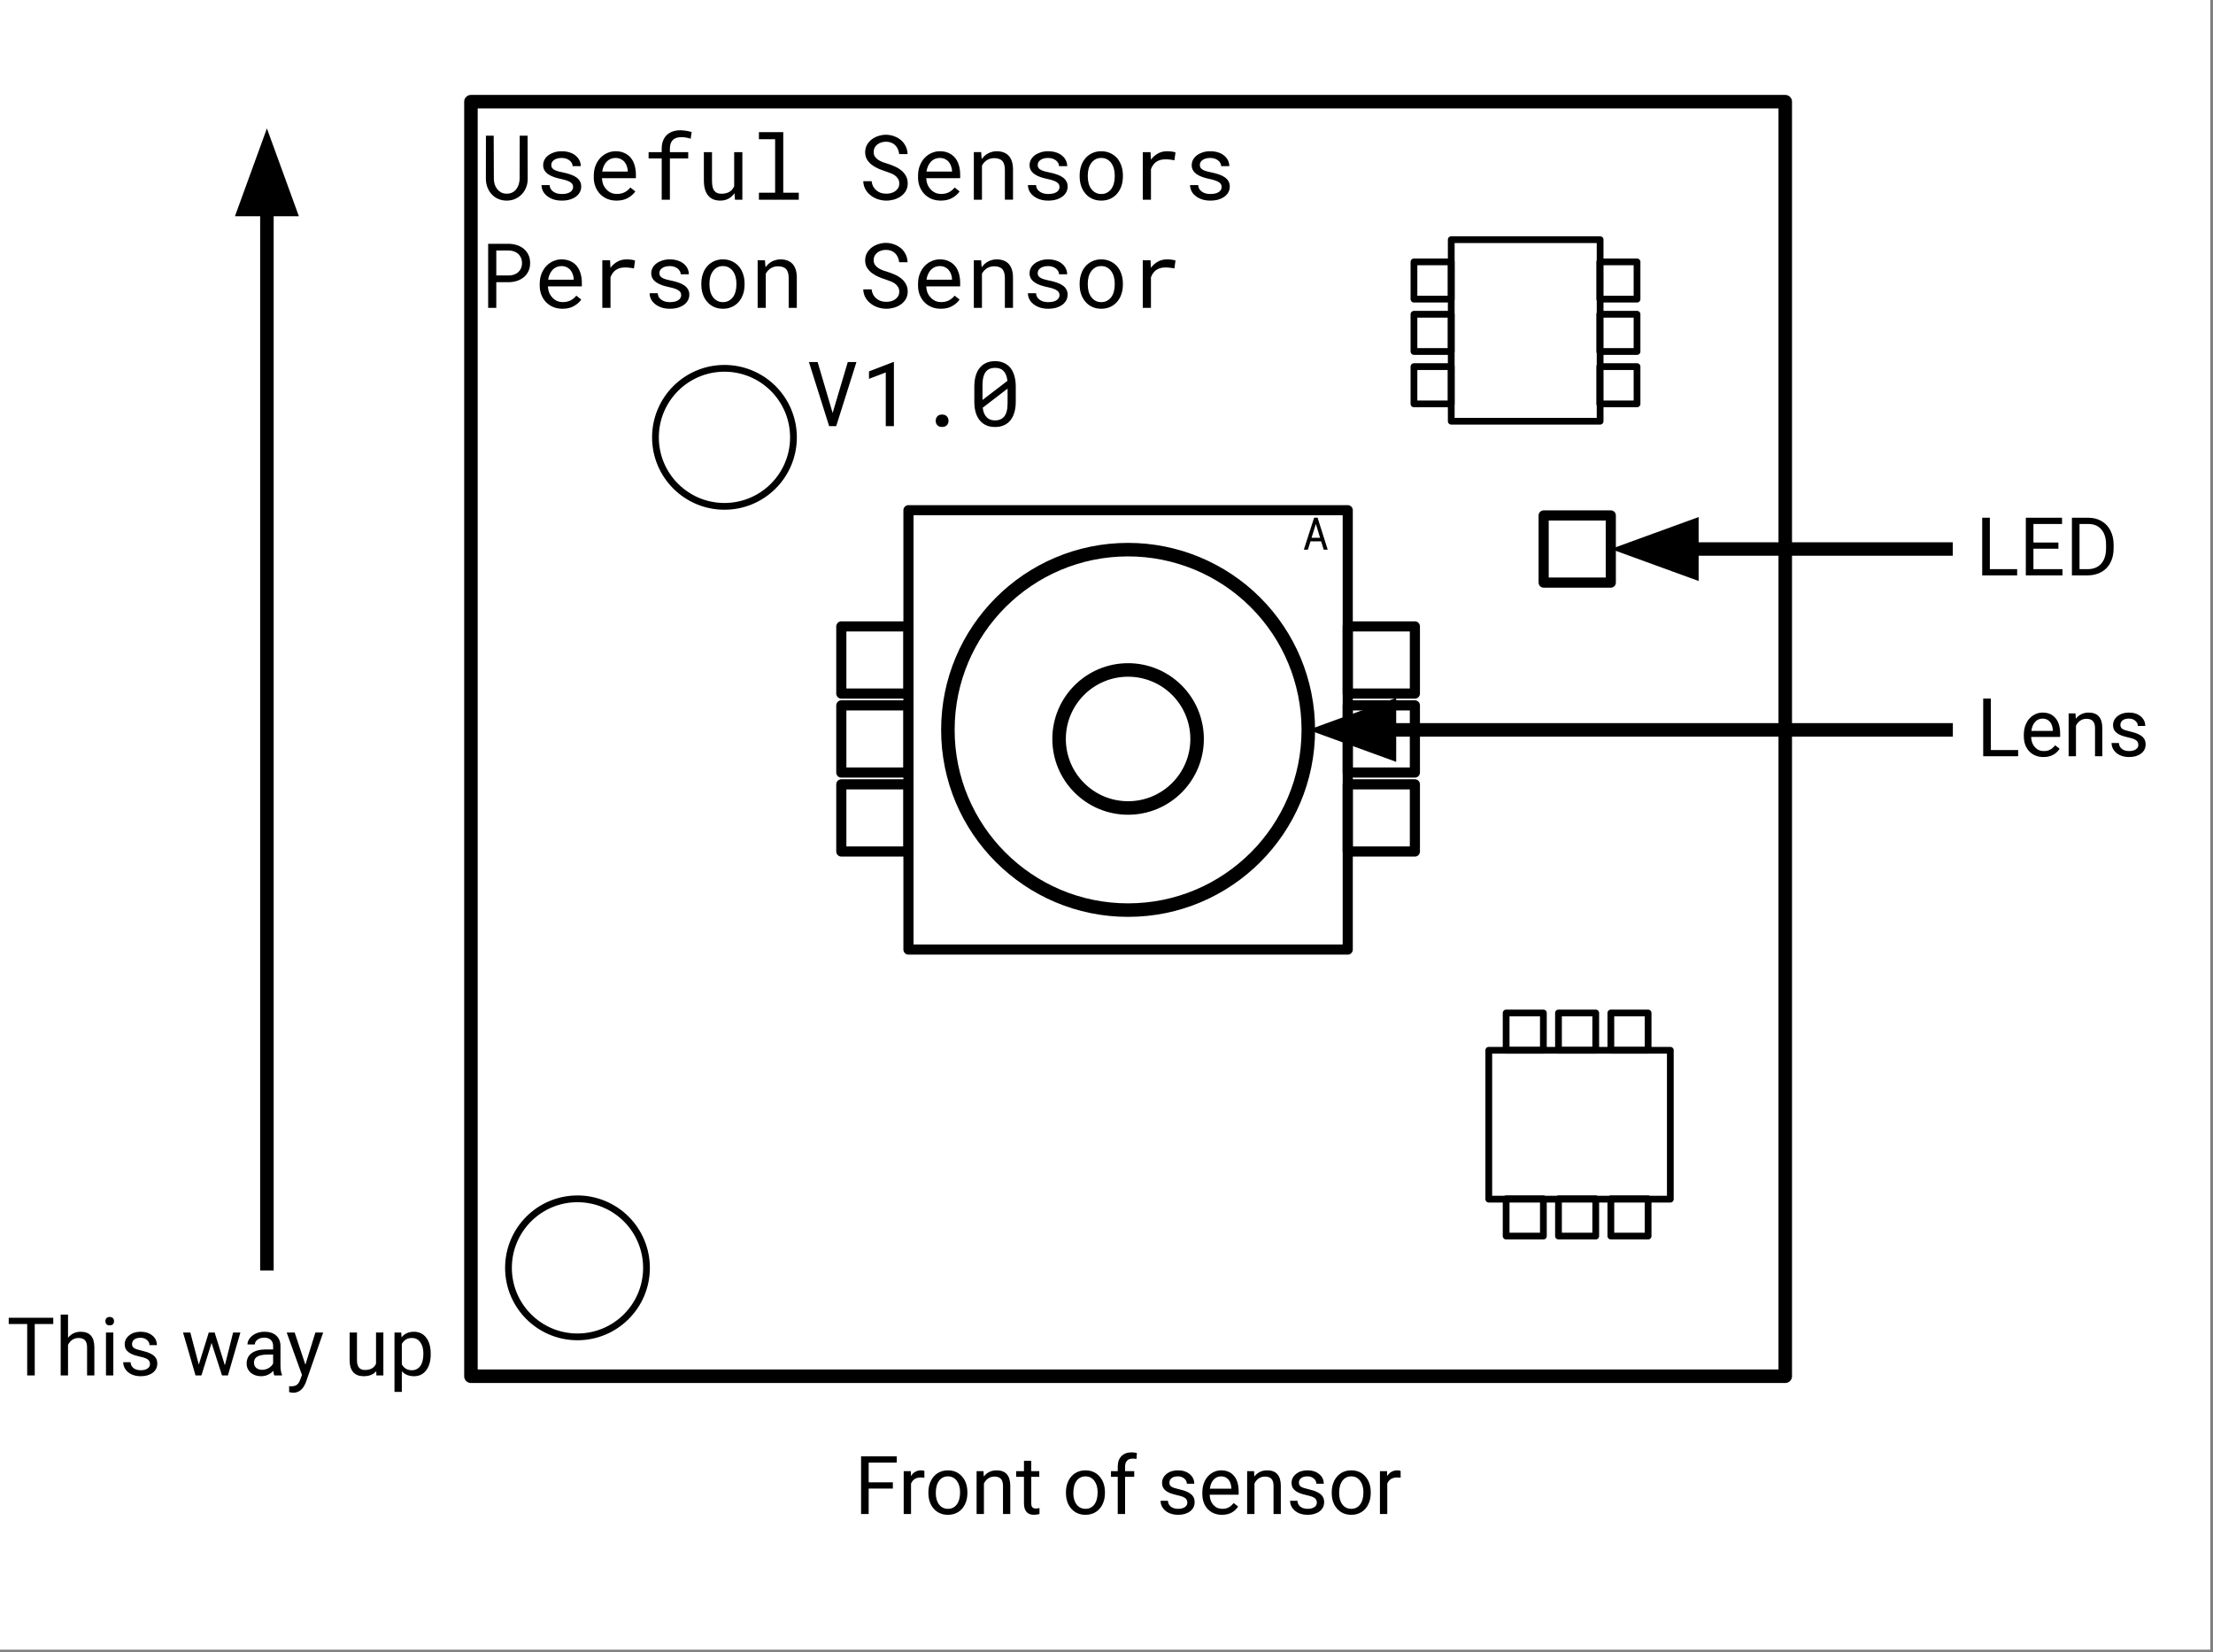 <svg version="1.1" viewBox="0.0 0.0 655.0 489.0" fill="none" stroke="none" stroke-linecap="square" stroke-miterlimit="10" xmlns:xlink="http://www.w3.org/1999/xlink" xmlns="http://www.w3.org/2000/svg"><rect x="0.0" y="0.0" width="655.0" height="489.0" fill="#808080" stroke="none"/><clipPath id="p.0"><path d="m0 0l655.0 0l0 489.0l-655.0 0l0 -489.0z" clip-rule="nonzero"/></clipPath><g clip-path="url(#p.0)"><path fill="#000000" fill-opacity="0.0" d="m0 0l655.0 0l0 489.0l-655.0 0z" fill-rule="evenodd"/><path fill="#ffffff" d="m-0.801 -0.801l654.992 0l0 489.008l-654.992 0z" fill-rule="evenodd"/><path fill="#000000" fill-opacity="0.0" d="m139.388 30.089l389.008 0l0 377.197l-389.008 0z" fill-rule="evenodd"/><path stroke="#000000" stroke-width="4.0" stroke-linejoin="round" stroke-linecap="butt" d="m139.388 30.089l389.008 0l0 377.197l-389.008 0z" fill-rule="evenodd"/><path fill="#000000" fill-opacity="0.0" d="m268.885 150.992l130.016 0l0 130.016l-130.016 0z" fill-rule="evenodd"/><path stroke="#000000" stroke-width="3.0" stroke-linejoin="round" stroke-linecap="butt" d="m268.885 150.992l130.016 0l0 130.016l-130.016 0z" fill-rule="evenodd"/><path fill="#000000" fill-opacity="0.0" d="m280.554 216.0l0 0c0 -29.458 23.88 -53.339 53.339 -53.339l0 0c14.146 0 27.713 5.62 37.716 15.622c10.003 10.003 15.622 23.57 15.622 37.716l0 0c0 29.458 -23.88 53.339 -53.339 53.339l0 0c-29.458 0 -53.339 -23.881 -53.339 -53.339z" fill-rule="evenodd"/><path stroke="#000000" stroke-width="4.0" stroke-linejoin="round" stroke-linecap="butt" d="m280.554 216.0l0 0c0 -29.458 23.88 -53.339 53.339 -53.339l0 0c14.146 0 27.713 5.62 37.716 15.622c10.003 10.003 15.622 23.57 15.622 37.716l0 0c0 29.458 -23.88 53.339 -53.339 53.339l0 0c-29.458 0 -53.339 -23.881 -53.339 -53.339z" fill-rule="evenodd"/><path fill="#000000" fill-opacity="0.0" d="m249.011 185.381l19.874 0l0 19.874l-19.874 0z" fill-rule="evenodd"/><path stroke="#000000" stroke-width="3.0" stroke-linejoin="round" stroke-linecap="butt" d="m249.011 185.381l19.874 0l0 19.874l-19.874 0z" fill-rule="evenodd"/><path fill="#000000" fill-opacity="0.0" d="m249.011 208.751l19.874 0l0 19.874l-19.874 0z" fill-rule="evenodd"/><path stroke="#000000" stroke-width="3.0" stroke-linejoin="round" stroke-linecap="butt" d="m249.011 208.751l19.874 0l0 19.874l-19.874 0z" fill-rule="evenodd"/><path fill="#000000" fill-opacity="0.0" d="m249.011 232.121l19.874 0l0 19.874l-19.874 0z" fill-rule="evenodd"/><path stroke="#000000" stroke-width="3.0" stroke-linejoin="round" stroke-linecap="butt" d="m249.011 232.121l19.874 0l0 19.874l-19.874 0z" fill-rule="evenodd"/><path fill="#000000" fill-opacity="0.0" d="m398.9 185.381l19.874 0l0 19.874l-19.874 0z" fill-rule="evenodd"/><path stroke="#000000" stroke-width="3.0" stroke-linejoin="round" stroke-linecap="butt" d="m398.9 185.381l19.874 0l0 19.874l-19.874 0z" fill-rule="evenodd"/><path fill="#000000" fill-opacity="0.0" d="m398.9 208.751l19.874 0l0 19.874l-19.874 0z" fill-rule="evenodd"/><path stroke="#000000" stroke-width="3.0" stroke-linejoin="round" stroke-linecap="butt" d="m398.9 208.751l19.874 0l0 19.874l-19.874 0z" fill-rule="evenodd"/><path fill="#000000" fill-opacity="0.0" d="m398.9 232.121l19.874 0l0 19.874l-19.874 0z" fill-rule="evenodd"/><path stroke="#000000" stroke-width="3.0" stroke-linejoin="round" stroke-linecap="butt" d="m398.9 232.121l19.874 0l0 19.874l-19.874 0z" fill-rule="evenodd"/><path fill="#000000" fill-opacity="0.0" d="m429.538 70.924l44.063 0l0 53.732l-44.063 0z" fill-rule="evenodd"/><path stroke="#000000" stroke-width="2.0" stroke-linejoin="round" stroke-linecap="butt" d="m429.538 70.924l44.063 0l0 53.732l-44.063 0z" fill-rule="evenodd"/><path fill="#000000" fill-opacity="0.0" d="m313.467 218.688l0 0c0 -11.281 9.145 -20.425 20.425 -20.425l0 0c5.417 0 10.612 2.152 14.443 5.982c3.83 3.83 5.982 9.026 5.982 14.443l0 0c0 11.281 -9.145 20.425 -20.425 20.425l0 0c-11.281 0 -20.425 -9.145 -20.425 -20.425z" fill-rule="evenodd"/><path stroke="#000000" stroke-width="4.0" stroke-linejoin="round" stroke-linecap="butt" d="m313.467 218.688l0 0c0 -11.281 9.145 -20.425 20.425 -20.425l0 0c5.417 0 10.612 2.152 14.443 5.982c3.83 3.83 5.982 9.026 5.982 14.443l0 0c0 11.281 -9.145 20.425 -20.425 20.425l0 0c-11.281 0 -20.425 -9.145 -20.425 -20.425z" fill-rule="evenodd"/><path fill="#000000" fill-opacity="0.0" d="m418.501 77.5l11.024 0l0 11.024l-11.024 0z" fill-rule="evenodd"/><path stroke="#000000" stroke-width="2.0" stroke-linejoin="round" stroke-linecap="butt" d="m418.501 77.5l11.024 0l0 11.024l-11.024 0z" fill-rule="evenodd"/><path fill="#000000" fill-opacity="0.0" d="m418.501 92.999l11.024 0l0 11.024l-11.024 0z" fill-rule="evenodd"/><path stroke="#000000" stroke-width="2.0" stroke-linejoin="round" stroke-linecap="butt" d="m418.501 92.999l11.024 0l0 11.024l-11.024 0z" fill-rule="evenodd"/><path fill="#000000" fill-opacity="0.0" d="m418.501 108.497l11.024 0l0 11.024l-11.024 0z" fill-rule="evenodd"/><path stroke="#000000" stroke-width="2.0" stroke-linejoin="round" stroke-linecap="butt" d="m418.501 108.497l11.024 0l0 11.024l-11.024 0z" fill-rule="evenodd"/><path fill="#000000" fill-opacity="0.0" d="m473.501 77.5l11.024 0l0 11.024l-11.024 0z" fill-rule="evenodd"/><path stroke="#000000" stroke-width="2.0" stroke-linejoin="round" stroke-linecap="butt" d="m473.501 77.5l11.024 0l0 11.024l-11.024 0z" fill-rule="evenodd"/><path fill="#000000" fill-opacity="0.0" d="m473.501 92.999l11.024 0l0 11.024l-11.024 0z" fill-rule="evenodd"/><path stroke="#000000" stroke-width="2.0" stroke-linejoin="round" stroke-linecap="butt" d="m473.501 92.999l11.024 0l0 11.024l-11.024 0z" fill-rule="evenodd"/><path fill="#000000" fill-opacity="0.0" d="m473.501 108.497l11.024 0l0 11.024l-11.024 0z" fill-rule="evenodd"/><path stroke="#000000" stroke-width="2.0" stroke-linejoin="round" stroke-linecap="butt" d="m473.501 108.497l11.024 0l0 11.024l-11.024 0z" fill-rule="evenodd"/><path fill="#000000" fill-opacity="0.0" d="m494.379 310.815l0 44.063l-53.732 0l0 -44.063z" fill-rule="evenodd"/><path stroke="#000000" stroke-width="2.0" stroke-linejoin="round" stroke-linecap="butt" d="m494.379 310.815l0 44.063l-53.732 0l0 -44.063z" fill-rule="evenodd"/><path fill="#000000" fill-opacity="0.0" d="m487.803 299.778l0 11.024l-11.024 0l0 -11.024z" fill-rule="evenodd"/><path stroke="#000000" stroke-width="2.0" stroke-linejoin="round" stroke-linecap="butt" d="m487.803 299.778l0 11.024l-11.024 0l0 -11.024z" fill-rule="evenodd"/><path fill="#000000" fill-opacity="0.0" d="m472.304 299.778l0 11.024l-11.024 0l0 -11.024z" fill-rule="evenodd"/><path stroke="#000000" stroke-width="2.0" stroke-linejoin="round" stroke-linecap="butt" d="m472.304 299.778l0 11.024l-11.024 0l0 -11.024z" fill-rule="evenodd"/><path fill="#000000" fill-opacity="0.0" d="m456.806 299.778l0 11.024l-11.024 0l0 -11.024z" fill-rule="evenodd"/><path stroke="#000000" stroke-width="2.0" stroke-linejoin="round" stroke-linecap="butt" d="m456.806 299.778l0 11.024l-11.024 0l0 -11.024z" fill-rule="evenodd"/><path fill="#000000" fill-opacity="0.0" d="m487.803 354.778l0 11.024l-11.024 0l0 -11.024z" fill-rule="evenodd"/><path stroke="#000000" stroke-width="2.0" stroke-linejoin="round" stroke-linecap="butt" d="m487.803 354.778l0 11.024l-11.024 0l0 -11.024z" fill-rule="evenodd"/><path fill="#000000" fill-opacity="0.0" d="m472.304 354.778l0 11.024l-11.024 0l0 -11.024z" fill-rule="evenodd"/><path stroke="#000000" stroke-width="2.0" stroke-linejoin="round" stroke-linecap="butt" d="m472.304 354.778l0 11.024l-11.024 0l0 -11.024z" fill-rule="evenodd"/><path fill="#000000" fill-opacity="0.0" d="m456.806 354.778l0 11.024l-11.024 0l0 -11.024z" fill-rule="evenodd"/><path stroke="#000000" stroke-width="2.0" stroke-linejoin="round" stroke-linecap="butt" d="m456.806 354.778l0 11.024l-11.024 0l0 -11.024z" fill-rule="evenodd"/><path fill="#000000" fill-opacity="0.0" d="m133.0 24.501l269.008 0l0 84.031l-269.008 0z" fill-rule="evenodd"/><path fill="#000000" d="m156.156 40.148l-2.328 0l-0.031 12.828q-0.031 0.859 -0.281 1.641q-0.25 0.781 -0.719 1.375q-0.469 0.609 -1.172 0.969q-0.703 0.359 -1.641 0.359q-0.922 0 -1.625 -0.359q-0.703 -0.375 -1.172 -0.969q-0.484 -0.594 -0.75 -1.375q-0.25 -0.781 -0.266 -1.641l-0.047 -12.828l-2.297 0l-0.016 12.828q0.016 1.328 0.469 2.5q0.453 1.172 1.266 2.031q0.797 0.859 1.922 1.359q1.141 0.5 2.516 0.5q1.359 0 2.484 -0.5q1.141 -0.5 1.969 -1.375q0.812 -0.859 1.281 -2.016q0.469 -1.172 0.469 -2.5l-0.031 -12.828zm13.465 15.219q0 0.344 -0.141 0.641q-0.125 0.297 -0.375 0.547q-0.391 0.406 -1.109 0.641q-0.719 0.219 -1.688 0.219q-0.609 0 -1.234 -0.125q-0.625 -0.141 -1.125 -0.453q-0.531 -0.312 -0.875 -0.812q-0.344 -0.516 -0.391 -1.25l-2.406 0q0 0.891 0.406 1.734q0.406 0.828 1.188 1.453q0.766 0.641 1.891 1.031q1.125 0.375 2.547 0.375q1.25 0 2.297 -0.297q1.062 -0.312 1.828 -0.859q0.75 -0.547 1.172 -1.312q0.422 -0.766 0.422 -1.703q0 -0.875 -0.375 -1.531q-0.359 -0.672 -1.062 -1.172q-0.703 -0.5 -1.734 -0.859q-1.031 -0.359 -2.328 -0.625q-1.0 -0.203 -1.641 -0.406q-0.641 -0.203 -1.016 -0.469q-0.391 -0.266 -0.547 -0.578q-0.156 -0.328 -0.156 -0.75q0 -0.406 0.188 -0.781q0.203 -0.375 0.594 -0.656q0.375 -0.297 0.953 -0.453q0.578 -0.172 1.344 -0.172q0.75 0 1.328 0.203q0.594 0.203 1.016 0.547q0.422 0.344 0.656 0.781q0.234 0.422 0.234 0.891l2.406 0q0 -0.938 -0.406 -1.734q-0.391 -0.797 -1.125 -1.391q-0.719 -0.609 -1.766 -0.938q-1.047 -0.344 -2.344 -0.344q-1.203 0 -2.219 0.328q-1.0 0.328 -1.734 0.875q-0.734 0.562 -1.141 1.312q-0.391 0.75 -0.391 1.609q0 0.875 0.391 1.531q0.391 0.656 1.094 1.141q0.703 0.5 1.703 0.844q1.0 0.344 2.203 0.594q1.0 0.203 1.656 0.453q0.672 0.234 1.062 0.516q0.406 0.281 0.578 0.625q0.172 0.344 0.172 0.781zm12.856 4.0q2.062 0 3.453 -0.828q1.406 -0.828 2.109 -1.891l-1.469 -1.156q-0.672 0.859 -1.672 1.391q-1.0 0.516 -2.297 0.516q-0.969 0 -1.781 -0.359q-0.797 -0.375 -1.375 -1.016q-0.562 -0.594 -0.891 -1.375q-0.312 -0.781 -0.391 -1.812l0 -0.094l10.047 0l0 -1.078q0 -1.469 -0.375 -2.719q-0.359 -1.266 -1.109 -2.203q-0.766 -0.938 -1.906 -1.453q-1.125 -0.531 -2.656 -0.531q-1.203 0 -2.359 0.5q-1.156 0.484 -2.047 1.406q-0.922 0.938 -1.469 2.297q-0.547 1.344 -0.547 3.047l0 0.547q0 1.469 0.5 2.719q0.5 1.25 1.375 2.156q0.891 0.922 2.125 1.438q1.25 0.5 2.734 0.5zm-0.312 -12.625q0.922 0 1.594 0.344q0.672 0.328 1.109 0.875q0.453 0.547 0.688 1.297q0.25 0.75 0.25 1.391l0 0.125l-7.562 0q0.141 -0.984 0.5 -1.719q0.359 -0.75 0.875 -1.281q0.516 -0.5 1.156 -0.766q0.656 -0.266 1.391 -0.266zm13.684 12.359l2.422 0l0 -12.219l5.422 0l0 -1.859l-5.422 0l0 -1.0q0 -0.875 0.219 -1.531q0.234 -0.672 0.672 -1.094q0.422 -0.406 1.047 -0.609q0.641 -0.203 1.453 -0.203q0.812 0 1.516 0.141q0.719 0.141 1.25 0.328l0.281 -2.0q-0.344 -0.094 -0.672 -0.156q-0.312 -0.078 -0.641 -0.141q-0.5 -0.094 -1.016 -0.141q-0.5 -0.062 -1.016 -0.062q-1.25 0 -2.266 0.359q-1.016 0.344 -1.734 1.031q-0.719 0.688 -1.125 1.719q-0.391 1.016 -0.391 2.359l0 1.0l-3.875 0l0 1.859l3.875 0l0 12.219zm21.684 0l2.188 0l0 -14.078l-2.422 0l0 10.094q-0.203 0.453 -0.5 0.844q-0.281 0.375 -0.672 0.656q-0.469 0.344 -1.109 0.531q-0.641 0.188 -1.438 0.188q-0.703 0 -1.234 -0.188q-0.516 -0.188 -0.875 -0.641q-0.375 -0.438 -0.562 -1.188q-0.172 -0.766 -0.172 -1.906l0 -8.391l-2.406 0l0 8.359q0 1.578 0.344 2.703q0.344 1.125 0.984 1.859q0.641 0.734 1.531 1.078q0.906 0.344 2.0 0.344q1.391 0 2.438 -0.578q1.062 -0.578 1.766 -1.625l0.141 1.938zm7.09 -20.0l0 2.109l4.797 0l0 15.812l-4.797 0l0 2.078l11.797 0l0 -2.078l-4.594 0l0 -17.922l-7.203 0zm41.54 15.203q0 0.781 -0.344 1.359q-0.344 0.562 -0.875 0.922q-0.531 0.375 -1.219 0.562q-0.672 0.172 -1.375 0.172q-0.891 0 -1.641 -0.234q-0.75 -0.25 -1.312 -0.734q-0.578 -0.469 -0.953 -1.141q-0.359 -0.688 -0.469 -1.578l-2.469 0q0.047 1.219 0.547 2.219q0.5 1.0 1.359 1.734q0.969 0.859 2.266 1.328q1.312 0.453 2.672 0.453q1.125 0 2.25 -0.312q1.141 -0.328 2.047 -0.969q0.891 -0.625 1.453 -1.578q0.562 -0.953 0.562 -2.219q0 -1.266 -0.531 -2.219q-0.516 -0.969 -1.375 -1.641q-0.875 -0.719 -1.938 -1.172q-1.047 -0.469 -2.094 -0.797q-0.641 -0.188 -1.359 -0.438q-0.719 -0.266 -1.344 -0.656q-0.625 -0.391 -1.031 -0.953q-0.391 -0.578 -0.406 -1.391q0 -0.766 0.297 -1.328q0.312 -0.578 0.828 -0.969q0.516 -0.391 1.172 -0.578q0.656 -0.203 1.344 -0.203q0.859 0 1.547 0.266q0.688 0.266 1.172 0.75q0.5 0.484 0.797 1.156q0.297 0.672 0.406 1.484l2.469 0q-0.031 -1.297 -0.562 -2.344q-0.531 -1.062 -1.406 -1.812q-0.891 -0.734 -2.047 -1.141q-1.141 -0.422 -2.375 -0.422q-1.125 0 -2.234 0.359q-1.094 0.344 -1.969 1.0q-0.875 0.672 -1.422 1.641q-0.531 0.953 -0.531 2.172q0 1.219 0.531 2.125q0.547 0.906 1.406 1.578q0.844 0.641 1.875 1.109q1.047 0.469 2.047 0.781q0.688 0.234 1.438 0.516q0.75 0.266 1.375 0.656q0.625 0.422 1.016 1.031q0.406 0.594 0.406 1.453zm12.293 5.062q2.062 0 3.453 -0.828q1.406 -0.828 2.109 -1.891l-1.469 -1.156q-0.672 0.859 -1.672 1.391q-1.0 0.516 -2.297 0.516q-0.969 0 -1.781 -0.359q-0.797 -0.375 -1.375 -1.016q-0.562 -0.594 -0.891 -1.375q-0.312 -0.781 -0.391 -1.812l0 -0.094l10.047 0l0 -1.078q0 -1.469 -0.375 -2.719q-0.359 -1.266 -1.109 -2.203q-0.766 -0.938 -1.906 -1.453q-1.125 -0.531 -2.656 -0.531q-1.203 0 -2.359 0.5q-1.156 0.484 -2.047 1.406q-0.922 0.938 -1.469 2.297q-0.547 1.344 -0.547 3.047l0 0.547q0 1.469 0.5 2.719q0.5 1.25 1.375 2.156q0.891 0.922 2.125 1.438q1.25 0.5 2.734 0.5zm-0.312 -12.625q0.922 0 1.594 0.344q0.672 0.328 1.109 0.875q0.453 0.547 0.688 1.297q0.25 0.75 0.25 1.391l0 0.125l-7.562 0q0.141 -0.984 0.5 -1.719q0.359 -0.75 0.875 -1.281q0.516 -0.5 1.156 -0.766q0.656 -0.266 1.391 -0.266zm10.09 12.359l2.406 0l0 -10.094q0.25 -0.469 0.578 -0.844q0.328 -0.375 0.719 -0.656q0.484 -0.328 1.047 -0.516q0.578 -0.188 1.25 -0.188q0.766 0 1.359 0.188q0.594 0.172 1.016 0.578q0.391 0.406 0.594 1.062q0.219 0.641 0.219 1.578l0 8.891l2.406 0l0 -8.938q0 -1.406 -0.344 -2.422q-0.344 -1.031 -0.984 -1.703q-0.641 -0.656 -1.547 -0.969q-0.891 -0.312 -2.0 -0.312q-0.828 0.016 -1.562 0.25q-0.734 0.219 -1.359 0.641q-0.406 0.266 -0.781 0.641q-0.375 0.375 -0.688 0.812l-0.172 -2.078l-2.156 0l0 14.078zm25.356 -3.734q0 0.344 -0.141 0.641q-0.125 0.297 -0.375 0.547q-0.391 0.406 -1.109 0.641q-0.719 0.219 -1.688 0.219q-0.609 0 -1.234 -0.125q-0.625 -0.141 -1.125 -0.453q-0.531 -0.312 -0.875 -0.812q-0.344 -0.516 -0.391 -1.25l-2.406 0q0 0.891 0.406 1.734q0.406 0.828 1.188 1.453q0.766 0.641 1.891 1.031q1.125 0.375 2.547 0.375q1.25 0 2.297 -0.297q1.062 -0.312 1.828 -0.859q0.75 -0.547 1.172 -1.312q0.422 -0.766 0.422 -1.703q0 -0.875 -0.375 -1.531q-0.359 -0.672 -1.062 -1.172q-0.703 -0.5 -1.734 -0.859q-1.031 -0.359 -2.328 -0.625q-1.0 -0.203 -1.641 -0.406q-0.641 -0.203 -1.016 -0.469q-0.391 -0.266 -0.547 -0.578q-0.156 -0.328 -0.156 -0.75q0 -0.406 0.188 -0.781q0.203 -0.375 0.594 -0.656q0.375 -0.297 0.953 -0.453q0.578 -0.172 1.344 -0.172q0.75 0 1.328 0.203q0.594 0.203 1.016 0.547q0.422 0.344 0.656 0.781q0.234 0.422 0.234 0.891l2.406 0q0 -0.938 -0.406 -1.734q-0.391 -0.797 -1.125 -1.391q-0.719 -0.609 -1.766 -0.938q-1.047 -0.344 -2.344 -0.344q-1.203 0 -2.219 0.328q-1.0 0.328 -1.734 0.875q-0.734 0.562 -1.141 1.312q-0.391 0.75 -0.391 1.609q0 0.875 0.391 1.531q0.391 0.656 1.094 1.141q0.703 0.5 1.703 0.844q1.0 0.344 2.203 0.594q1.0 0.203 1.656 0.453q0.672 0.234 1.062 0.516q0.406 0.281 0.578 0.625q0.172 0.344 0.172 0.781zm5.965 -3.438l0 0.281q0 1.531 0.438 2.828q0.438 1.297 1.281 2.266q0.812 0.969 2.0 1.516q1.203 0.547 2.688 0.547q1.484 0 2.672 -0.547q1.188 -0.547 2.016 -1.516q0.828 -0.969 1.266 -2.266q0.438 -1.297 0.438 -2.828l0 -0.281q0 -1.516 -0.438 -2.828q-0.438 -1.312 -1.266 -2.281q-0.828 -0.953 -2.031 -1.5q-1.188 -0.562 -2.672 -0.562q-1.484 0 -2.672 0.562q-1.188 0.547 -2.0 1.5q-0.844 0.969 -1.281 2.281q-0.438 1.312 -0.438 2.828zm2.406 0.281l0 -0.281q0 -1.031 0.234 -1.969q0.25 -0.953 0.766 -1.656q0.5 -0.719 1.234 -1.141q0.734 -0.422 1.75 -0.422q1.0 0 1.75 0.422q0.75 0.422 1.25 1.141q0.5 0.703 0.75 1.656q0.25 0.938 0.25 1.969l0 0.281q0 1.047 -0.25 2.0q-0.234 0.938 -0.734 1.656q-0.516 0.703 -1.266 1.125q-0.734 0.422 -1.734 0.422q-1.0 0 -1.75 -0.422q-0.75 -0.422 -1.25 -1.125q-0.516 -0.719 -0.766 -1.656q-0.234 -0.953 -0.234 -2.0zm23.496 -7.453q-1.547 0 -2.75 0.672q-1.203 0.672 -2.062 1.828l-0.016 -0.359l-0.094 -1.875l-2.297 0l0 14.078l2.422 0l0 -9.031q0.234 -0.656 0.594 -1.172q0.359 -0.531 0.844 -0.906q0.531 -0.406 1.234 -0.625q0.719 -0.219 1.609 -0.219q0.688 0 1.312 0.078q0.641 0.062 1.344 0.219l0.328 -2.344q-0.375 -0.156 -1.094 -0.25q-0.719 -0.094 -1.375 -0.094zm16.121 10.609q0 0.344 -0.141 0.641q-0.125 0.297 -0.375 0.547q-0.391 0.406 -1.109 0.641q-0.719 0.219 -1.688 0.219q-0.609 0 -1.234 -0.125q-0.625 -0.141 -1.125 -0.453q-0.531 -0.312 -0.875 -0.812q-0.344 -0.516 -0.391 -1.25l-2.406 0q0 0.891 0.406 1.734q0.406 0.828 1.188 1.453q0.766 0.641 1.891 1.031q1.125 0.375 2.547 0.375q1.25 0 2.297 -0.297q1.062 -0.312 1.828 -0.859q0.75 -0.547 1.172 -1.312q0.422 -0.766 0.422 -1.703q0 -0.875 -0.375 -1.531q-0.359 -0.672 -1.062 -1.172q-0.703 -0.5 -1.734 -0.859q-1.031 -0.359 -2.328 -0.625q-1.0 -0.203 -1.641 -0.406q-0.641 -0.203 -1.016 -0.469q-0.391 -0.266 -0.547 -0.578q-0.156 -0.328 -0.156 -0.75q0 -0.406 0.188 -0.781q0.203 -0.375 0.594 -0.656q0.375 -0.297 0.953 -0.453q0.578 -0.172 1.344 -0.172q0.75 0 1.328 0.203q0.594 0.203 1.016 0.547q0.422 0.344 0.656 0.781q0.234 0.422 0.234 0.891l2.406 0q0 -0.938 -0.406 -1.734q-0.391 -0.797 -1.125 -1.391q-0.719 -0.609 -1.766 -0.938q-1.047 -0.344 -2.344 -0.344q-1.203 0 -2.219 0.328q-1.0 0.328 -1.734 0.875q-0.734 0.562 -1.141 1.312q-0.391 0.75 -0.391 1.609q0 0.875 0.391 1.531q0.391 0.656 1.094 1.141q0.703 0.5 1.703 0.844q1.0 0.344 2.203 0.594q1.0 0.203 1.656 0.453q0.672 0.234 1.062 0.516q0.406 0.281 0.578 0.625q0.172 0.344 0.172 0.781z" fill-rule="nonzero"/><path fill="#000000" d="m146.891 83.508l3.734 0q1.281 -0.016 2.422 -0.391q1.141 -0.391 2.0 -1.094q0.859 -0.719 1.359 -1.766q0.5 -1.047 0.5 -2.422q0 -1.359 -0.5 -2.406q-0.5 -1.062 -1.359 -1.781q-0.859 -0.719 -2.0 -1.094q-1.141 -0.375 -2.422 -0.406l-6.141 0l0 18.953l2.406 0l0 -7.594zm0 -1.984l0 -7.391l3.734 0q0.844 0.016 1.547 0.281q0.703 0.25 1.234 0.734q0.5 0.484 0.797 1.172q0.297 0.688 0.297 1.547q0 0.859 -0.297 1.531q-0.297 0.672 -0.812 1.141q-0.516 0.469 -1.219 0.719q-0.703 0.25 -1.547 0.266l-3.734 0zm19.59 9.844q2.062 0 3.453 -0.828q1.406 -0.828 2.109 -1.891l-1.469 -1.156q-0.672 0.859 -1.672 1.391q-1.0 0.516 -2.297 0.516q-0.969 0 -1.781 -0.359q-0.797 -0.375 -1.375 -1.016q-0.562 -0.594 -0.891 -1.375q-0.312 -0.781 -0.391 -1.812l0 -0.094l10.047 0l0 -1.078q0 -1.469 -0.375 -2.719q-0.359 -1.266 -1.109 -2.203q-0.766 -0.938 -1.906 -1.453q-1.125 -0.531 -2.656 -0.531q-1.203 0 -2.359 0.5q-1.156 0.484 -2.047 1.406q-0.922 0.938 -1.469 2.297q-0.547 1.344 -0.547 3.047l0 0.547q0 1.469 0.5 2.719q0.5 1.25 1.375 2.156q0.891 0.922 2.125 1.438q1.25 0.5 2.734 0.5zm-0.312 -12.625q0.922 0 1.594 0.344q0.672 0.328 1.109 0.875q0.453 0.547 0.688 1.297q0.25 0.75 0.25 1.391l0 0.125l-7.562 0q0.141 -0.984 0.5 -1.719q0.359 -0.75 0.875 -1.281q0.516 -0.5 1.156 -0.766q0.656 -0.266 1.391 -0.266zm19.324 -1.984q-1.547 0 -2.75 0.672q-1.203 0.672 -2.062 1.828l-0.016 -0.359l-0.094 -1.875l-2.297 0l0 14.078l2.422 0l0 -9.031q0.234 -0.656 0.594 -1.172q0.359 -0.531 0.844 -0.906q0.531 -0.406 1.234 -0.625q0.719 -0.219 1.609 -0.219q0.688 0 1.312 0.078q0.641 0.062 1.344 0.219l0.328 -2.344q-0.375 -0.156 -1.094 -0.25q-0.719 -0.094 -1.375 -0.094zm16.121 10.609q0 0.344 -0.141 0.641q-0.125 0.297 -0.375 0.547q-0.391 0.406 -1.109 0.641q-0.719 0.219 -1.688 0.219q-0.609 0 -1.234 -0.125q-0.625 -0.141 -1.125 -0.453q-0.531 -0.312 -0.875 -0.812q-0.344 -0.516 -0.391 -1.25l-2.406 0q0 0.891 0.406 1.734q0.406 0.828 1.188 1.453q0.766 0.641 1.891 1.031q1.125 0.375 2.547 0.375q1.25 0 2.297 -0.297q1.062 -0.312 1.828 -0.859q0.75 -0.547 1.172 -1.312q0.422 -0.766 0.422 -1.703q0 -0.875 -0.375 -1.531q-0.359 -0.672 -1.062 -1.172q-0.703 -0.5 -1.734 -0.859q-1.031 -0.359 -2.328 -0.625q-1.0 -0.203 -1.641 -0.406q-0.641 -0.203 -1.016 -0.469q-0.391 -0.266 -0.547 -0.578q-0.156 -0.328 -0.156 -0.75q0 -0.406 0.188 -0.781q0.203 -0.375 0.594 -0.656q0.375 -0.297 0.953 -0.453q0.578 -0.172 1.344 -0.172q0.75 0 1.328 0.203q0.594 0.203 1.016 0.547q0.422 0.344 0.656 0.781q0.234 0.422 0.234 0.891l2.406 0q0 -0.938 -0.406 -1.734q-0.391 -0.797 -1.125 -1.391q-0.719 -0.609 -1.766 -0.938q-1.047 -0.344 -2.344 -0.344q-1.203 0 -2.219 0.328q-1.0 0.328 -1.734 0.875q-0.734 0.562 -1.141 1.312q-0.391 0.75 -0.391 1.609q0 0.875 0.391 1.531q0.391 0.656 1.094 1.141q0.703 0.5 1.703 0.844q1.0 0.344 2.203 0.594q1.0 0.203 1.656 0.453q0.672 0.234 1.062 0.516q0.406 0.281 0.578 0.625q0.172 0.344 0.172 0.781zm5.965 -3.438l0 0.281q0 1.531 0.438 2.828q0.438 1.297 1.281 2.266q0.812 0.969 2.0 1.516q1.203 0.547 2.688 0.547q1.484 0 2.672 -0.547q1.188 -0.547 2.016 -1.516q0.828 -0.969 1.266 -2.266q0.438 -1.297 0.438 -2.828l0 -0.281q0 -1.516 -0.438 -2.828q-0.438 -1.312 -1.266 -2.281q-0.828 -0.953 -2.031 -1.5q-1.188 -0.562 -2.672 -0.562q-1.484 0 -2.672 0.562q-1.188 0.547 -2.0 1.5q-0.844 0.969 -1.281 2.281q-0.438 1.312 -0.438 2.828zm2.406 0.281l0 -0.281q0 -1.031 0.234 -1.969q0.25 -0.953 0.766 -1.656q0.5 -0.719 1.234 -1.141q0.734 -0.422 1.75 -0.422q1.0 0 1.75 0.422q0.75 0.422 1.25 1.141q0.5 0.703 0.75 1.656q0.25 0.938 0.25 1.969l0 0.281q0 1.047 -0.25 2.0q-0.234 0.938 -0.734 1.656q-0.516 0.703 -1.266 1.125q-0.734 0.422 -1.734 0.422q-1.0 0 -1.75 -0.422q-0.75 -0.422 -1.25 -1.125q-0.516 -0.719 -0.766 -1.656q-0.234 -0.953 -0.234 -2.0zm14.262 6.891l2.406 0l0 -10.094q0.25 -0.469 0.578 -0.844q0.328 -0.375 0.719 -0.656q0.484 -0.328 1.047 -0.516q0.578 -0.188 1.25 -0.188q0.766 0 1.359 0.188q0.594 0.172 1.016 0.578q0.391 0.406 0.594 1.062q0.219 0.641 0.219 1.578l0 8.891l2.406 0l0 -8.938q0 -1.406 -0.344 -2.422q-0.344 -1.031 -0.984 -1.703q-0.641 -0.656 -1.547 -0.969q-0.891 -0.312 -2.0 -0.312q-0.828 0.016 -1.562 0.25q-0.734 0.219 -1.359 0.641q-0.406 0.266 -0.781 0.641q-0.375 0.375 -0.688 0.812l-0.172 -2.078l-2.156 0l0 14.078zm41.915 -4.797q0 0.781 -0.344 1.359q-0.344 0.562 -0.875 0.922q-0.531 0.375 -1.219 0.562q-0.672 0.172 -1.375 0.172q-0.891 0 -1.641 -0.234q-0.75 -0.25 -1.312 -0.734q-0.578 -0.469 -0.953 -1.141q-0.359 -0.688 -0.469 -1.578l-2.469 0q0.047 1.219 0.547 2.219q0.5 1.0 1.359 1.734q0.969 0.859 2.266 1.328q1.312 0.453 2.672 0.453q1.125 0 2.25 -0.312q1.141 -0.328 2.047 -0.969q0.891 -0.625 1.453 -1.578q0.562 -0.953 0.562 -2.219q0 -1.266 -0.531 -2.219q-0.516 -0.969 -1.375 -1.641q-0.875 -0.719 -1.938 -1.172q-1.047 -0.469 -2.094 -0.797q-0.641 -0.188 -1.359 -0.438q-0.719 -0.266 -1.344 -0.656q-0.625 -0.391 -1.031 -0.953q-0.391 -0.578 -0.406 -1.391q0 -0.766 0.297 -1.328q0.312 -0.578 0.828 -0.969q0.516 -0.391 1.172 -0.578q0.656 -0.203 1.344 -0.203q0.859 0 1.547 0.266q0.688 0.266 1.172 0.75q0.5 0.484 0.797 1.156q0.297 0.672 0.406 1.484l2.469 0q-0.031 -1.297 -0.562 -2.344q-0.531 -1.062 -1.406 -1.812q-0.891 -0.734 -2.047 -1.141q-1.141 -0.422 -2.375 -0.422q-1.125 0 -2.234 0.359q-1.094 0.344 -1.969 1.0q-0.875 0.672 -1.422 1.641q-0.531 0.953 -0.531 2.172q0 1.219 0.531 2.125q0.547 0.906 1.406 1.578q0.844 0.641 1.875 1.109q1.047 0.469 2.047 0.781q0.688 0.234 1.438 0.516q0.75 0.266 1.375 0.656q0.625 0.422 1.016 1.031q0.406 0.594 0.406 1.453zm12.293 5.062q2.062 0 3.453 -0.828q1.406 -0.828 2.109 -1.891l-1.469 -1.156q-0.672 0.859 -1.672 1.391q-1.0 0.516 -2.297 0.516q-0.969 0 -1.781 -0.359q-0.797 -0.375 -1.375 -1.016q-0.562 -0.594 -0.891 -1.375q-0.312 -0.781 -0.391 -1.812l0 -0.094l10.047 0l0 -1.078q0 -1.469 -0.375 -2.719q-0.359 -1.266 -1.109 -2.203q-0.766 -0.938 -1.906 -1.453q-1.125 -0.531 -2.656 -0.531q-1.203 0 -2.359 0.5q-1.156 0.484 -2.047 1.406q-0.922 0.938 -1.469 2.297q-0.547 1.344 -0.547 3.047l0 0.547q0 1.469 0.5 2.719q0.5 1.25 1.375 2.156q0.891 0.922 2.125 1.438q1.25 0.5 2.734 0.5zm-0.312 -12.625q0.922 0 1.594 0.344q0.672 0.328 1.109 0.875q0.453 0.547 0.688 1.297q0.25 0.75 0.25 1.391l0 0.125l-7.562 0q0.141 -0.984 0.5 -1.719q0.359 -0.75 0.875 -1.281q0.516 -0.5 1.156 -0.766q0.656 -0.266 1.391 -0.266zm10.09 12.359l2.406 0l0 -10.094q0.25 -0.469 0.578 -0.844q0.328 -0.375 0.719 -0.656q0.484 -0.328 1.047 -0.516q0.578 -0.188 1.25 -0.188q0.766 0 1.359 0.188q0.594 0.172 1.016 0.578q0.391 0.406 0.594 1.062q0.219 0.641 0.219 1.578l0 8.891l2.406 0l0 -8.938q0 -1.406 -0.344 -2.422q-0.344 -1.031 -0.984 -1.703q-0.641 -0.656 -1.547 -0.969q-0.891 -0.312 -2.0 -0.312q-0.828 0.016 -1.562 0.25q-0.734 0.219 -1.359 0.641q-0.406 0.266 -0.781 0.641q-0.375 0.375 -0.688 0.812l-0.172 -2.078l-2.156 0l0 14.078zm25.356 -3.734q0 0.344 -0.141 0.641q-0.125 0.297 -0.375 0.547q-0.391 0.406 -1.109 0.641q-0.719 0.219 -1.688 0.219q-0.609 0 -1.234 -0.125q-0.625 -0.141 -1.125 -0.453q-0.531 -0.312 -0.875 -0.812q-0.344 -0.516 -0.391 -1.25l-2.406 0q0 0.891 0.406 1.734q0.406 0.828 1.188 1.453q0.766 0.641 1.891 1.031q1.125 0.375 2.547 0.375q1.25 0 2.297 -0.297q1.062 -0.312 1.828 -0.859q0.75 -0.547 1.172 -1.312q0.422 -0.766 0.422 -1.703q0 -0.875 -0.375 -1.531q-0.359 -0.672 -1.062 -1.172q-0.703 -0.5 -1.734 -0.859q-1.031 -0.359 -2.328 -0.625q-1.0 -0.203 -1.641 -0.406q-0.641 -0.203 -1.016 -0.469q-0.391 -0.266 -0.547 -0.578q-0.156 -0.328 -0.156 -0.75q0 -0.406 0.188 -0.781q0.203 -0.375 0.594 -0.656q0.375 -0.297 0.953 -0.453q0.578 -0.172 1.344 -0.172q0.75 0 1.328 0.203q0.594 0.203 1.016 0.547q0.422 0.344 0.656 0.781q0.234 0.422 0.234 0.891l2.406 0q0 -0.938 -0.406 -1.734q-0.391 -0.797 -1.125 -1.391q-0.719 -0.609 -1.766 -0.938q-1.047 -0.344 -2.344 -0.344q-1.203 0 -2.219 0.328q-1.0 0.328 -1.734 0.875q-0.734 0.562 -1.141 1.312q-0.391 0.75 -0.391 1.609q0 0.875 0.391 1.531q0.391 0.656 1.094 1.141q0.703 0.5 1.703 0.844q1.0 0.344 2.203 0.594q1.0 0.203 1.656 0.453q0.672 0.234 1.062 0.516q0.406 0.281 0.578 0.625q0.172 0.344 0.172 0.781zm5.965 -3.438l0 0.281q0 1.531 0.438 2.828q0.438 1.297 1.281 2.266q0.812 0.969 2.0 1.516q1.203 0.547 2.688 0.547q1.484 0 2.672 -0.547q1.188 -0.547 2.016 -1.516q0.828 -0.969 1.266 -2.266q0.438 -1.297 0.438 -2.828l0 -0.281q0 -1.516 -0.438 -2.828q-0.438 -1.312 -1.266 -2.281q-0.828 -0.953 -2.031 -1.5q-1.188 -0.562 -2.672 -0.562q-1.484 0 -2.672 0.562q-1.188 0.547 -2.0 1.5q-0.844 0.969 -1.281 2.281q-0.438 1.312 -0.438 2.828zm2.406 0.281l0 -0.281q0 -1.031 0.234 -1.969q0.25 -0.953 0.766 -1.656q0.5 -0.719 1.234 -1.141q0.734 -0.422 1.75 -0.422q1.0 0 1.75 0.422q0.75 0.422 1.25 1.141q0.5 0.703 0.75 1.656q0.25 0.938 0.25 1.969l0 0.281q0 1.047 -0.25 2.0q-0.234 0.938 -0.734 1.656q-0.516 0.703 -1.266 1.125q-0.734 0.422 -1.734 0.422q-1.0 0 -1.75 -0.422q-0.75 -0.422 -1.25 -1.125q-0.516 -0.719 -0.766 -1.656q-0.234 -0.953 -0.234 -2.0zm23.496 -7.453q-1.547 0 -2.75 0.672q-1.203 0.672 -2.062 1.828l-0.016 -0.359l-0.094 -1.875l-2.297 0l0 14.078l2.422 0l0 -9.031q0.234 -0.656 0.594 -1.172q0.359 -0.531 0.844 -0.906q0.531 -0.406 1.234 -0.625q0.719 -0.219 1.609 -0.219q0.688 0 1.312 0.078q0.641 0.062 1.344 0.219l0.328 -2.344q-0.375 -0.156 -1.094 -0.25q-0.719 -0.094 -1.375 -0.094z" fill-rule="nonzero"/><path fill="#000000" fill-opacity="0.0" d="m229.501 91.501l97.008 0l0 51.717l-97.008 0z" fill-rule="evenodd"/><path fill="#000000" d="m245.408 126.101l2.094 0l5.984 -18.953l-2.562 0l-4.203 14.125l-0.281 0.953l-0.266 -0.922l-4.172 -14.156l-2.578 0l5.984 18.953zm19.168 0l0 -18.953l-0.203 0l-7.172 2.766l0 2.203l4.969 -1.891l0 15.875l2.406 0zm12.371 -1.562q0 0.75 0.469 1.281q0.484 0.531 1.422 0.531q0.922 0 1.406 -0.516q0.5 -0.531 0.5 -1.297q0 -0.781 -0.484 -1.312q-0.484 -0.547 -1.422 -0.547q-0.953 0 -1.422 0.547q-0.469 0.547 -0.469 1.312zm23.699 -5.688l0 -4.438q0 -1.812 -0.422 -3.203q-0.406 -1.406 -1.188 -2.375q-0.797 -0.953 -1.938 -1.453q-1.141 -0.5 -2.594 -0.5q-1.438 0 -2.578 0.5q-1.141 0.5 -1.922 1.453q-0.797 0.969 -1.219 2.375q-0.406 1.391 -0.406 3.203l0 4.438q0 1.812 0.406 3.219q0.422 1.391 1.219 2.344q0.797 0.969 1.938 1.469q1.141 0.484 2.594 0.484q1.453 0 2.578 -0.5q1.141 -0.5 1.922 -1.453q0.781 -0.953 1.188 -2.344q0.422 -1.406 0.422 -3.219zm-9.844 -0.484q0 -0.328 0 -0.656q0 -0.328 0 -0.656l0 -3.172q0 -1.328 0.266 -2.328q0.266 -1.016 0.812 -1.656q0.453 -0.516 1.109 -0.781q0.656 -0.266 1.516 -0.266q0.844 0 1.484 0.25q0.656 0.25 1.094 0.75q0.453 0.469 0.719 1.203q0.266 0.719 0.375 1.656l-7.375 5.656zm7.422 1.0q0 1.391 -0.281 2.422q-0.266 1.016 -0.875 1.656q-0.438 0.469 -1.078 0.719q-0.641 0.25 -1.453 0.25q-0.781 0 -1.406 -0.219q-0.625 -0.234 -1.062 -0.688q-0.484 -0.469 -0.797 -1.188q-0.297 -0.719 -0.406 -1.672l7.359 -5.641q0 0.375 0 0.922q0 0.547 0 0.75l0 2.688z" fill-rule="nonzero"/><path fill="#000000" fill-opacity="0.0" d="m194.0 129.425l0 0c0 -11.281 9.145 -20.425 20.425 -20.425l0 0c5.417 0 10.612 2.152 14.443 5.982c3.83 3.83 5.982 9.026 5.982 14.443l0 0c0 11.281 -9.145 20.425 -20.425 20.425l0 0c-11.281 0 -20.425 -9.145 -20.425 -20.425z" fill-rule="evenodd"/><path stroke="#000000" stroke-width="2.0" stroke-linejoin="round" stroke-linecap="butt" d="m194.0 129.425l0 0c0 -11.281 9.145 -20.425 20.425 -20.425l0 0c5.417 0 10.612 2.152 14.443 5.982c3.83 3.83 5.982 9.026 5.982 14.443l0 0c0 11.281 -9.145 20.425 -20.425 20.425l0 0c-11.281 0 -20.425 -9.145 -20.425 -20.425z" fill-rule="evenodd"/><path fill="#000000" fill-opacity="0.0" d="m150.499 375.205l0 0c0 -11.281 9.145 -20.425 20.425 -20.425l0 0c5.417 0 10.612 2.152 14.443 5.982c3.83 3.83 5.982 9.026 5.982 14.443l0 0c0 11.281 -9.145 20.425 -20.425 20.425l0 0c-11.281 0 -20.425 -9.145 -20.425 -20.425z" fill-rule="evenodd"/><path stroke="#000000" stroke-width="2.0" stroke-linejoin="round" stroke-linecap="butt" d="m150.499 375.205l0 0c0 -11.281 9.145 -20.425 20.425 -20.425l0 0c5.417 0 10.612 2.152 14.443 5.982c3.83 3.83 5.982 9.026 5.982 14.443l0 0c0 11.281 -9.145 20.425 -20.425 20.425l0 0c-11.281 0 -20.425 -9.145 -20.425 -20.425z" fill-rule="evenodd"/><path fill="#000000" fill-opacity="0.0" d="m79.0 374.0l0 -336.0" fill-rule="evenodd"/><path stroke="#000000" stroke-width="4.0" stroke-linejoin="round" stroke-linecap="butt" d="m79.0 374.0l0 -312.0" fill-rule="evenodd"/><path fill="#000000" stroke="#000000" stroke-width="4.0" stroke-linecap="butt" d="m85.607 62.0l-6.607 -18.152l-6.607 18.152z" fill-rule="evenodd"/><path fill="#000000" fill-opacity="0.0" d="m-7.0 375.0l160.0 0l0 48.472l-160.0 0z" fill-rule="evenodd"/><path fill="#000000" d="m15.766 391.821l-5.484 0l0 15.219l-2.234 0l0 -15.219l-5.469 0l0 -1.844l13.188 0l0 1.844zm4.367 4.078q1.438 -1.781 3.75 -1.781q4.016 0 4.047 4.547l0 8.375l-2.156 0l0 -8.391q-0.016 -1.375 -0.641 -2.031q-0.609 -0.656 -1.906 -0.656q-1.062 0 -1.859 0.562q-0.797 0.562 -1.234 1.484l0 9.031l-2.172 0l0 -18.0l2.172 0l0 6.859zm13.406 11.141l-2.172 0l0 -12.688l2.172 0l0 12.688zm-2.344 -16.047q0 -0.531 0.312 -0.891q0.328 -0.359 0.953 -0.359q0.641 0 0.969 0.359q0.328 0.359 0.328 0.891q0 0.531 -0.328 0.891q-0.328 0.344 -0.969 0.344q-0.625 0 -0.953 -0.344q-0.312 -0.359 -0.312 -0.891zm13.199 12.688q0 -0.891 -0.672 -1.375q-0.656 -0.484 -2.312 -0.828q-1.641 -0.359 -2.609 -0.844q-0.969 -0.5 -1.438 -1.172q-0.453 -0.688 -0.453 -1.625q0 -1.562 1.312 -2.641q1.328 -1.078 3.375 -1.078q2.156 0 3.5 1.125q1.344 1.109 1.344 2.844l-2.188 0q0 -0.891 -0.75 -1.531q-0.75 -0.656 -1.906 -0.656q-1.188 0 -1.859 0.516q-0.656 0.516 -0.656 1.359q0 0.781 0.609 1.188q0.625 0.391 2.25 0.75q1.625 0.359 2.625 0.875q1.016 0.5 1.5 1.219q0.484 0.703 0.484 1.719q0 1.703 -1.359 2.734q-1.359 1.016 -3.516 1.016q-1.531 0 -2.703 -0.531q-1.172 -0.547 -1.844 -1.516q-0.656 -0.969 -0.656 -2.094l2.172 0q0.062 1.094 0.875 1.734q0.812 0.641 2.156 0.641q1.219 0 1.969 -0.5q0.75 -0.5 0.75 -1.328zm22.16 0.375l2.438 -9.703l2.156 0l-3.688 12.688l-1.75 0l-3.094 -9.609l-3.0 9.609l-1.75 0l-3.688 -12.688l2.156 0l2.5 9.5l2.953 -9.5l1.75 0l3.016 9.703zm14.629 2.984q-0.188 -0.375 -0.297 -1.344q-1.516 1.578 -3.609 1.578q-1.875 0 -3.078 -1.062q-1.203 -1.062 -1.203 -2.688q0 -1.984 1.5 -3.078q1.516 -1.094 4.234 -1.094l2.109 0l0 -1.0q0 -1.141 -0.688 -1.812q-0.672 -0.672 -1.984 -0.672q-1.172 0 -1.953 0.594q-0.781 0.578 -0.781 1.406l-2.188 0q0 -0.938 0.672 -1.828q0.688 -0.891 1.828 -1.406q1.156 -0.516 2.547 -0.516q2.188 0 3.422 1.109q1.25 1.094 1.297 3.016l0 5.828q0 1.75 0.453 2.781l0 0.188l-2.281 0zm-3.594 -1.656q1.016 0 1.922 -0.516q0.922 -0.531 1.328 -1.375l0 -2.609l-1.688 0q-3.984 0 -3.984 2.328q0 1.031 0.672 1.609q0.688 0.562 1.75 0.562zm12.801 -1.516l2.953 -9.516l2.312 0l-5.094 14.641q-1.188 3.172 -3.766 3.172l-0.406 -0.031l-0.812 -0.156l0 -1.766l0.594 0.047q1.094 0 1.703 -0.453q0.625 -0.438 1.016 -1.609l0.484 -1.297l-4.516 -12.547l2.359 0l3.172 9.516zm20.969 1.922q-1.266 1.484 -3.719 1.484q-2.016 0 -3.078 -1.172q-1.062 -1.188 -1.078 -3.5l0 -8.25l2.172 0l0 8.203q0 2.875 2.344 2.875q2.484 0 3.297 -1.844l0 -9.234l2.172 0l0 12.688l-2.062 0l-0.047 -1.25zm16.121 -4.953q0 2.891 -1.328 4.672q-1.328 1.766 -3.594 1.766q-2.297 0 -3.625 -1.469l0 6.109l-2.172 0l0 -17.562l1.984 0l0.109 1.406q1.312 -1.641 3.672 -1.641q2.281 0 3.609 1.734q1.344 1.719 1.344 4.781l0 0.203zm-2.172 -0.25q0 -2.141 -0.922 -3.375q-0.906 -1.25 -2.5 -1.25q-1.969 0 -2.953 1.75l0 6.062q0.969 1.734 2.969 1.734q1.562 0 2.484 -1.234q0.922 -1.25 0.922 -3.688z" fill-rule="nonzero"/><path fill="#000000" fill-opacity="0.0" d="m576.0 216.0l-188.756 0" fill-rule="evenodd"/><path stroke="#000000" stroke-width="4.0" stroke-linejoin="round" stroke-linecap="butt" d="m576.0 216.0l-164.756 0" fill-rule="evenodd"/><path fill="#000000" stroke="#000000" stroke-width="4.0" stroke-linecap="butt" d="m411.244 209.393l-18.152 6.607l18.152 6.607z" fill-rule="evenodd"/><path fill="#000000" fill-opacity="0.0" d="m576.0 191.764l130.016 0l0 48.472l-130.016 0z" fill-rule="evenodd"/><path fill="#000000" d="m589.25 221.96l8.078 0l0 1.844l-10.344 0l0 -17.062l2.266 0l0 15.219zm15.57 2.078q-2.578 0 -4.203 -1.688q-1.609 -1.703 -1.609 -4.531l0 -0.406q0 -1.891 0.719 -3.359q0.719 -1.484 2.016 -2.328q1.297 -0.844 2.812 -0.844q2.469 0 3.828 1.641q1.375 1.625 1.375 4.656l0 0.906l-8.578 0q0.047 1.875 1.094 3.031q1.047 1.156 2.656 1.156q1.156 0 1.953 -0.469q0.797 -0.469 1.391 -1.25l1.328 1.031q-1.594 2.453 -4.781 2.453zm-0.266 -11.375q-1.312 0 -2.203 0.969q-0.891 0.953 -1.109 2.672l6.359 0l0 -0.172q-0.094 -1.641 -0.891 -2.547q-0.797 -0.922 -2.156 -0.922zm9.762 -1.547l0.078 1.594q1.453 -1.828 3.797 -1.828q4.016 0 4.047 4.547l0 8.375l-2.156 0l0 -8.391q-0.016 -1.375 -0.641 -2.031q-0.609 -0.656 -1.906 -0.656q-1.062 0 -1.859 0.562q-0.797 0.562 -1.234 1.484l0 9.031l-2.172 0l0 -12.688l2.047 0zm18.586 9.328q0 -0.891 -0.672 -1.375q-0.656 -0.484 -2.312 -0.828q-1.641 -0.359 -2.609 -0.844q-0.969 -0.5 -1.438 -1.172q-0.453 -0.688 -0.453 -1.625q0 -1.562 1.312 -2.641q1.328 -1.078 3.375 -1.078q2.156 0 3.5 1.125q1.344 1.109 1.344 2.844l-2.188 0q0 -0.891 -0.75 -1.531q-0.75 -0.656 -1.906 -0.656q-1.188 0 -1.859 0.516q-0.656 0.516 -0.656 1.359q0 0.781 0.609 1.188q0.625 0.391 2.25 0.75q1.625 0.359 2.625 0.875q1.016 0.5 1.5 1.219q0.484 0.703 0.484 1.719q0 1.703 -1.359 2.734q-1.359 1.016 -3.516 1.016q-1.531 0 -2.703 -0.531q-1.172 -0.547 -1.844 -1.516q-0.656 -0.969 -0.656 -2.094l2.172 0q0.062 1.094 0.875 1.734q0.812 0.641 2.156 0.641q1.219 0 1.969 -0.5q0.75 -0.5 0.75 -1.328z" fill-rule="nonzero"/><path fill="#000000" fill-opacity="0.0" d="m232.696 416.016l202.394 0l0 48.472l-202.394 0z" fill-rule="evenodd"/><path fill="#000000" d="m264.265 440.524l-7.156 0l0 7.531l-2.25 0l0 -17.062l10.562 0l0 1.844l-8.312 0l0 5.844l7.156 0l0 1.844zm9.336 -3.203q-0.484 -0.078 -1.062 -0.078q-2.125 0 -2.891 1.812l0 9.0l-2.172 0l0 -12.688l2.109 0l0.031 1.469q1.078 -1.703 3.031 -1.703q0.625 0 0.953 0.172l0 2.016zm1.184 4.281q0 -1.875 0.734 -3.359q0.734 -1.484 2.031 -2.297q1.312 -0.812 3.0 -0.812q2.578 0 4.172 1.797q1.609 1.797 1.609 4.766l0 0.156q0 1.859 -0.719 3.328q-0.703 1.469 -2.016 2.297q-1.312 0.812 -3.031 0.812q-2.578 0 -4.188 -1.797q-1.594 -1.797 -1.594 -4.75l0 -0.141zm2.188 0.25q0 2.109 0.969 3.391q0.984 1.281 2.625 1.281q1.656 0 2.625 -1.297q0.969 -1.297 0.969 -3.625q0 -2.094 -0.984 -3.391q-0.984 -1.297 -2.625 -1.297q-1.609 0 -2.594 1.281q-0.984 1.281 -0.984 3.656zm14.125 -6.484l0.078 1.594q1.453 -1.828 3.797 -1.828q4.016 0 4.047 4.547l0 8.375l-2.156 0l0 -8.391q-0.016 -1.375 -0.641 -2.031q-0.609 -0.656 -1.906 -0.656q-1.062 0 -1.859 0.562q-0.797 0.562 -1.234 1.484l0 9.031l-2.172 0l0 -12.688l2.047 0zm14.133 -3.062l0 3.062l2.375 0l0 1.688l-2.375 0l0 7.859q0 0.766 0.312 1.141q0.328 0.375 1.094 0.375q0.375 0 1.031 -0.141l0 1.766q-0.859 0.234 -1.672 0.234q-1.453 0 -2.188 -0.875q-0.734 -0.891 -0.734 -2.5l0 -7.859l-2.312 0l0 -1.688l2.312 0l0 -3.062l2.156 0zm10.266 9.297q0 -1.875 0.734 -3.359q0.734 -1.484 2.031 -2.297q1.312 -0.812 3.0 -0.812q2.578 0 4.172 1.797q1.609 1.797 1.609 4.766l0 0.156q0 1.859 -0.719 3.328q-0.703 1.469 -2.016 2.297q-1.312 0.812 -3.031 0.812q-2.578 0 -4.188 -1.797q-1.594 -1.797 -1.594 -4.75l0 -0.141zm2.188 0.25q0 2.109 0.969 3.391q0.984 1.281 2.625 1.281q1.656 0 2.625 -1.297q0.969 -1.297 0.969 -3.625q0 -2.094 -0.984 -3.391q-0.984 -1.297 -2.625 -1.297q-1.609 0 -2.594 1.281q-0.984 1.281 -0.984 3.656zm13.141 6.203l0 -11.0l-2.0 0l0 -1.688l2.0 0l0 -1.297q0 -2.031 1.094 -3.141q1.094 -1.125 3.078 -1.125q0.75 0 1.5 0.203l-0.125 1.75q-0.547 -0.094 -1.172 -0.094q-1.047 0 -1.625 0.609q-0.578 0.609 -0.578 1.766l0 1.328l2.703 0l0 1.688l-2.703 0l0 11.0l-2.172 0zm20.602 -3.359q0 -0.891 -0.672 -1.375q-0.656 -0.484 -2.312 -0.828q-1.641 -0.359 -2.609 -0.844q-0.969 -0.5 -1.438 -1.172q-0.453 -0.688 -0.453 -1.625q0 -1.562 1.312 -2.641q1.328 -1.078 3.375 -1.078q2.156 0 3.5 1.125q1.344 1.109 1.344 2.844l-2.188 0q0 -0.891 -0.75 -1.531q-0.75 -0.656 -1.906 -0.656q-1.188 0 -1.859 0.516q-0.656 0.516 -0.656 1.359q0 0.781 0.609 1.188q0.625 0.391 2.25 0.75q1.625 0.359 2.625 0.875q1.016 0.5 1.5 1.219q0.484 0.703 0.484 1.719q0 1.703 -1.359 2.734q-1.359 1.016 -3.516 1.016q-1.531 0 -2.703 -0.531q-1.172 -0.547 -1.844 -1.516q-0.656 -0.969 -0.656 -2.094l2.172 0q0.062 1.094 0.875 1.734q0.812 0.641 2.156 0.641q1.219 0 1.969 -0.5q0.75 -0.5 0.75 -1.328zm10.25 3.594q-2.578 0 -4.203 -1.688q-1.609 -1.703 -1.609 -4.531l0 -0.406q0 -1.891 0.719 -3.359q0.719 -1.484 2.016 -2.328q1.297 -0.844 2.812 -0.844q2.469 0 3.828 1.641q1.375 1.625 1.375 4.656l0 0.906l-8.578 0q0.047 1.875 1.094 3.031q1.047 1.156 2.656 1.156q1.156 0 1.953 -0.469q0.797 -0.469 1.391 -1.25l1.328 1.031q-1.594 2.453 -4.781 2.453zm-0.266 -11.375q-1.312 0 -2.203 0.969q-0.891 0.953 -1.109 2.672l6.359 0l0 -0.172q-0.094 -1.641 -0.891 -2.547q-0.797 -0.922 -2.156 -0.922zm9.762 -1.547l0.078 1.594q1.453 -1.828 3.797 -1.828q4.016 0 4.047 4.547l0 8.375l-2.156 0l0 -8.391q-0.016 -1.375 -0.641 -2.031q-0.609 -0.656 -1.906 -0.656q-1.062 0 -1.859 0.562q-0.797 0.562 -1.234 1.484l0 9.031l-2.172 0l0 -12.688l2.047 0zm18.586 9.328q0 -0.891 -0.672 -1.375q-0.656 -0.484 -2.312 -0.828q-1.641 -0.359 -2.609 -0.844q-0.969 -0.5 -1.438 -1.172q-0.453 -0.688 -0.453 -1.625q0 -1.562 1.312 -2.641q1.328 -1.078 3.375 -1.078q2.156 0 3.5 1.125q1.344 1.109 1.344 2.844l-2.188 0q0 -0.891 -0.75 -1.531q-0.75 -0.656 -1.906 -0.656q-1.188 0 -1.859 0.516q-0.656 0.516 -0.656 1.359q0 0.781 0.609 1.188q0.625 0.391 2.25 0.75q1.625 0.359 2.625 0.875q1.016 0.5 1.5 1.219q0.484 0.703 0.484 1.719q0 1.703 -1.359 2.734q-1.359 1.016 -3.516 1.016q-1.531 0 -2.703 -0.531q-1.172 -0.547 -1.844 -1.516q-0.656 -0.969 -0.656 -2.094l2.172 0q0.062 1.094 0.875 1.734q0.812 0.641 2.156 0.641q1.219 0 1.969 -0.5q0.75 -0.5 0.75 -1.328zm4.406 -3.094q0 -1.875 0.734 -3.359q0.734 -1.484 2.031 -2.297q1.312 -0.812 3.0 -0.812q2.578 0 4.172 1.797q1.609 1.797 1.609 4.766l0 0.156q0 1.859 -0.719 3.328q-0.703 1.469 -2.016 2.297q-1.312 0.812 -3.031 0.812q-2.578 0 -4.188 -1.797q-1.594 -1.797 -1.594 -4.75l0 -0.141zm2.188 0.25q0 2.109 0.969 3.391q0.984 1.281 2.625 1.281q1.656 0 2.625 -1.297q0.969 -1.297 0.969 -3.625q0 -2.094 -0.984 -3.391q-0.984 -1.297 -2.625 -1.297q-1.609 0 -2.594 1.281q-0.984 1.281 -0.984 3.656zm18.203 -4.531q-0.484 -0.078 -1.062 -0.078q-2.125 0 -2.891 1.812l0 9.0l-2.172 0l0 -12.688l2.109 0l0.031 1.469q1.078 -1.703 3.031 -1.703q0.625 0 0.953 0.172l0 2.016z" fill-rule="nonzero"/><path fill="#000000" fill-opacity="0.0" d="m456.887 152.538l19.874 0l0 19.874l-19.874 0z" fill-rule="evenodd"/><path stroke="#000000" stroke-width="3.0" stroke-linejoin="round" stroke-linecap="butt" d="m456.887 152.538l19.874 0l0 19.874l-19.874 0z" fill-rule="evenodd"/><path fill="#000000" fill-opacity="0.0" d="m575.974 162.475l-99.213 0" fill-rule="evenodd"/><path stroke="#000000" stroke-width="4.0" stroke-linejoin="round" stroke-linecap="butt" d="m575.974 162.475l-75.213 0" fill-rule="evenodd"/><path fill="#000000" stroke="#000000" stroke-width="4.0" stroke-linecap="butt" d="m500.761 155.868l-18.152 6.607l18.152 6.607z" fill-rule="evenodd"/><path fill="#000000" fill-opacity="0.0" d="m575.704 138.239l130.016 0l0 48.472l-130.016 0z" fill-rule="evenodd"/><path fill="#000000" d="m588.954 168.435l8.078 0l0 1.844l-10.344 0l0 -17.062l2.266 0l0 15.219zm20.289 -6.047l-7.391 0l0 6.047l8.594 0l0 1.844l-10.844 0l0 -17.062l10.719 0l0 1.844l-8.469 0l0 5.484l7.391 0l0 1.844zm4.0 7.891l0 -17.062l4.812 0q2.234 0 3.938 0.984q1.719 0.984 2.641 2.797q0.938 1.812 0.953 4.172l0 1.094q0 2.406 -0.938 4.234q-0.938 1.812 -2.672 2.781q-1.719 0.969 -4.016 1.0l-4.719 0zm2.25 -15.219l0 13.375l2.359 0q2.609 0 4.047 -1.609q1.453 -1.625 1.453 -4.609l0 -1.0q0 -2.906 -1.375 -4.516q-1.359 -1.609 -3.859 -1.641l-2.625 0z" fill-rule="nonzero"/><path fill="#000000" fill-opacity="0.0" d="m376.375 140.861l30.646 0l0 35.559l-30.646 0z" fill-rule="evenodd"/><path fill="#000000" d="m391.032 160.208l0.75 2.453l1.188 0l-3.0 -9.469l-1.016 0l-3.047 9.469l1.203 0l0.766 -2.453l3.156 0zm-2.844 -1.047l1.281 -4.109l1.25 4.109l-2.531 0z" fill-rule="nonzero"/></g></svg>